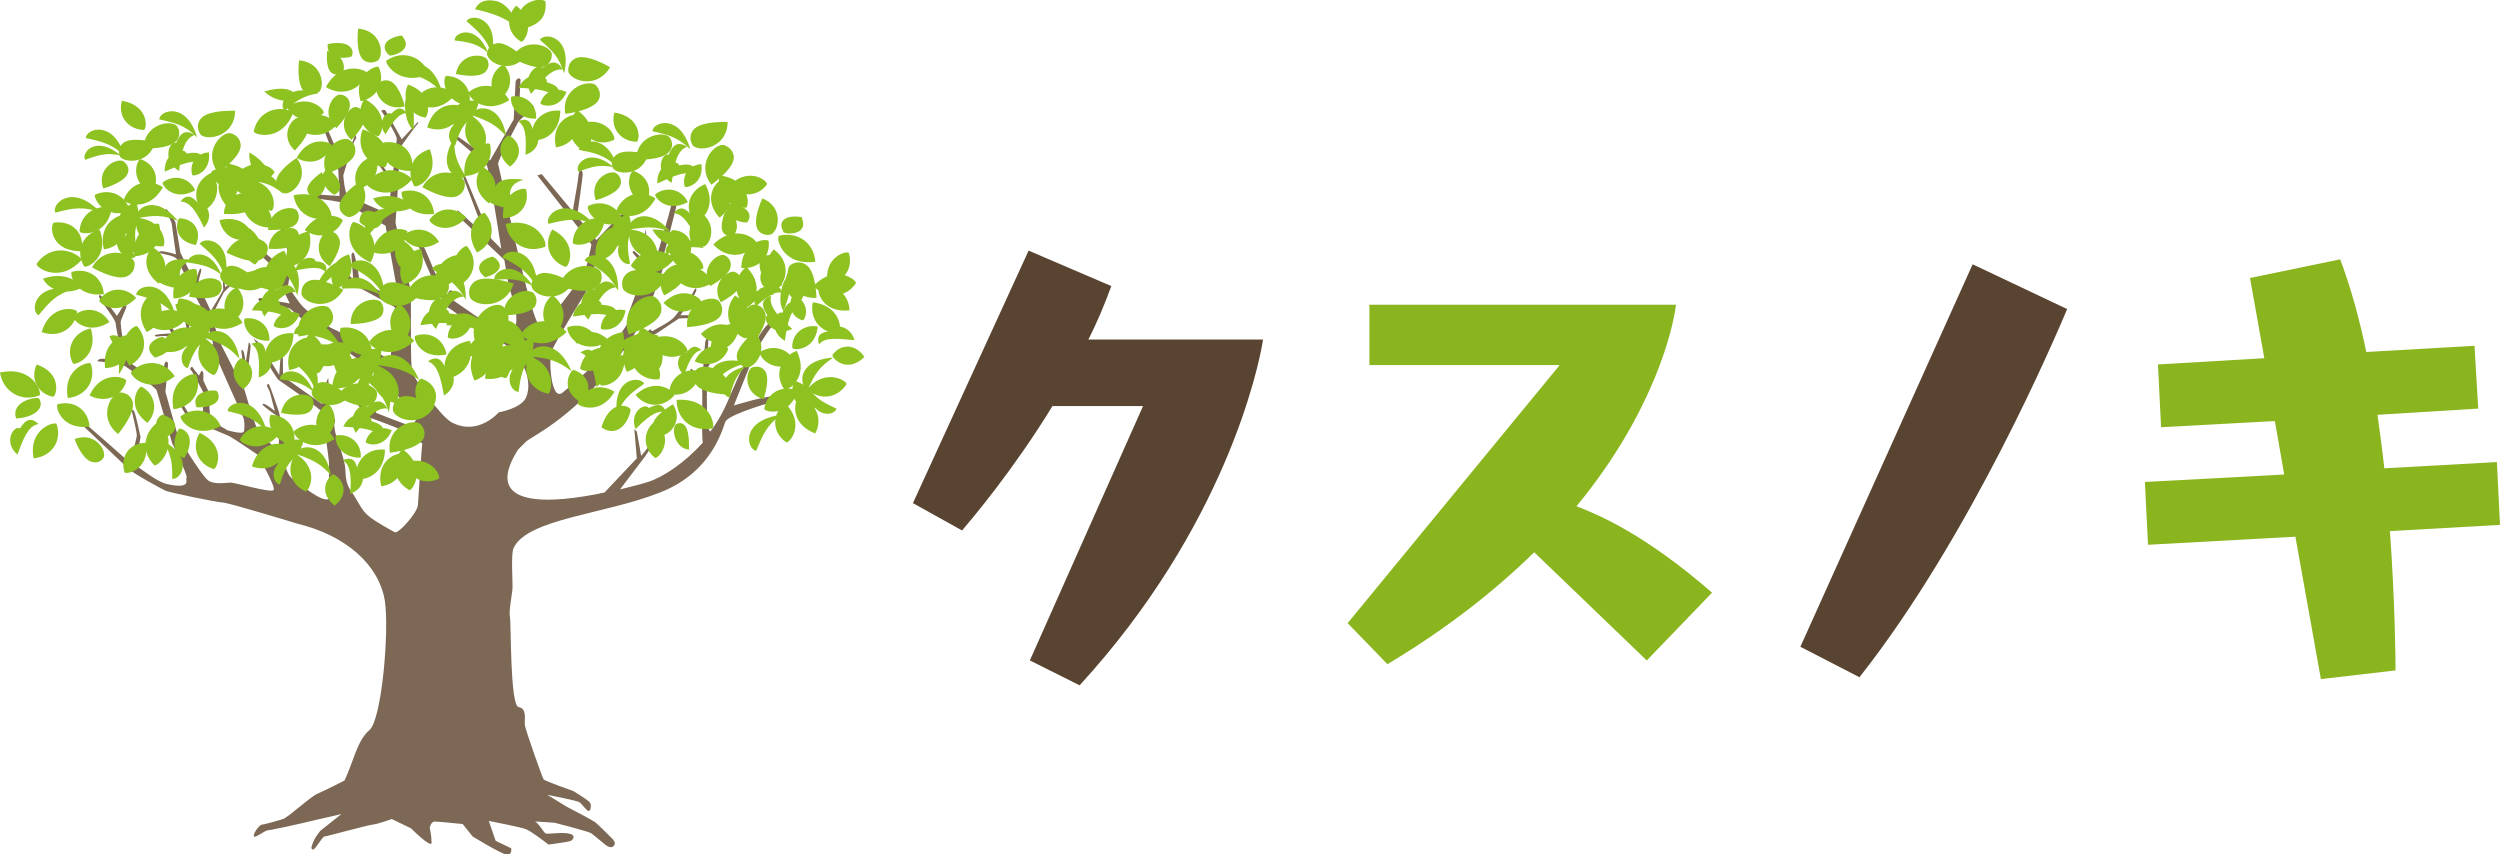 <svg id="レイヤー_1" xmlns="http://www.w3.org/2000/svg" viewBox="0 0 402 137.4"><style>.st0{fill:#594431}.st1{fill:#8ab51f}.st2{fill:#7c6854}.st3{fill:#8dc221}</style><path class="st0" d="M165.6 106.2l18.2-40.9h-14.5v-.1c-6.5 10.6-13 18.2-14.6 20.1l-7.9-4.4 18.6-40.6 13.3 5.7c-1.1 3-2.3 5.9-3.7 8.6h28.1c-.7 4.6-6.2 30.2-29.5 55.6l-8-4z"/><path class="st1" d="M246.7 88.8c-6.1 6-13.9 12.2-23.6 18l-6.4-6.6 34.1-41.5h-30.6V49h49.3c-.4 3.4-3.3 17-16 32.4 3.6 1.4 11 4.5 21.8 13.9l-10.5 10.9-18.1-17.4z"/><path class="st0" d="M289.5 104l27.7-61.5 15.2 7.2c-1.9 4.5-15.5 36.5-33.4 59.2l-9.5-4.9z"/><path class="st1" d="M373.2 109.2l-4.1-22.9-23.7 1.3-.5-10.1 22.4-1.2-1.5-8.6-18.3 1-.5-10.1 17.1-1-2.3-12.9 14.5-3c1.7 4.5 3.1 9.6 4.2 14.9l17.4-1 .6 10.1-16.2 1c.4 2.9.8 5.8 1.1 8.6l18.1-1 .5 10.1-17.7 1c.8 11.2.9 20.1.9 22.4l-12 1.4z"/><path class="st2" d="M124.6 63.8c-.7-.4-6.6 1.4-6.6 1.4s2.6-6.4 2.9-7.2c2.1-5 4.8-6.8 3-6.1-1.9.6-6.4 11.5-7 12.9-.7 1.6-1.6 3.2-2.7 4.6-.1-.1-.1-.2-.2-.3-.5-.6-.3-9.2-.3-9.6 0-.3 1.4-2.9 2-3.4.5-.5-.2-.6-.2-.6l-1.8 2.5s.2-2.6.2-3.2c0-.6-.4-.4-.5.2-.1.6-.5 6.9-.5 6.9s-1.2-1.9-1.5-2.4c-.3-.4-.4 0-.4 0s1.8 2.6 1.9 3.1c.1.5-.1 7.2.1 8.6-2.9 3.2-6.3 5.5-8.8 6.3-.9.3-2.5.7-4.5 1.2l4.1-5.4s2.5-3.9 3-4.6c.7-.9.1-1.4-.4-.2-.8 1.9-3.3 4.8-3.3 4.8l-.7-3.9-.4-.4.4 4.7-5.2 5.5c-8.4 1.8-20 2.7-13.9-6.9l1.3-1.3c1-.9 8.6-4.3 15.6-14.6l5.4-2.8 3.6-2.4s2.3 0 2.3-.3-2.1-.2-2.1-.2 2.3-3.2 2.5-3.8c.2-.5 0-.9-.4 0s-2.3 3.1-3 4c-.7.9-3.1 2-3.5 2.3-.4.2-.2-.4-.5-.2s-.8.8-2.9 1.4c1-1.6 1.9-3.3 2.8-5.1.4-.9 2.3-6.4 2.3-6.4s1.8-1.3 3-1.9c1.2-.6.3-1.1.3-1.1l-3.5 1.9s2.5-9 2.5-10-.8-1-.8 0-4.3 15.1-4.3 15.1-.1-.9-.2-1.9c.2-.5.3-.8.3-.9.2-.5-.2-1-.3-.6 0 0 0 .1-.1.3-.1-.8-.2-1.4-.2-1.7l.5-3.9s0-1.9-.1-1.1c-.1.5-.5 2.7-.8 4.2l-1.1-1-.2.3 1.1 1.3c-.1.5-.2.9-.2.9l-.1 3.7c-.7 1.9-1.5 4.1-1.5 4.1l.8-.3c-1.1 2.5-4 6.8-11.3 12.8-1.9 1.6-2.3-5.2-1.8-6.6.5-1.5 6.1-10.5 6.1-10.5s1.6-6.3 1.6-6.8 4.9-5.2 5.3-5.8c.3-.6-.1-.7-.8 0-1.4 1.4-5 5.2-5 5.2l-3.1-3.8c.2-1.5.9-6.3.9-6.8 0-.6-.5-1.3-.7.3-.1 1.4-.8 4.7-.9 5.7l-5-6-.7.2 8.7 11.1s-.8 4.5-1.5 5.2c-.7.6-5.6 8.1-6.9 7.7-1.3-.3-6.4-25.3-6.6-25.8-.2-.5 3.3-6.9 3.3-6.9s1.3-1.3 2-1.8.3-1-.2-.8c-.5.2-1.8 1.3-1.8 1.3s.3-4.7.3-5.3c0-.6-.8-.2-.8.3s-.3 6-.3 6l-3.8 6.6s-4.3-3.4-5.5-4c-1.2-.6-.5.1-.5.1s5.1 4.3 5.5 4.7c.2.3 1.4 7.7 2.3 13.4L79 38.4l-4.3-10.3-.3.2 3.6 9.5-4.4-4-.1.8 7.6 7.2c.4 2.4.7 4.2.8 4.5.3 1.1 3.4 8.9-2.1 6.7-.3-.1-7.2-4.9-7.2-4.9s.4-1.2 0-1.4c-.4-.2-.7.8-.7.8-1.1-1.1-3.3-7.1-3.7-7.7-.4-.6-.9-.2-.9-.2s3.7 9.2 4.8 9.9c1.1.6 4 3.2 7.1 4.7 4.8 2.2 6.6 6.9 5.4 9.7-.8 1.8-4.4 2.4-4.4 2.4s-3.3 3.9-7.6 1.6c-1.9-1.1-5.9-6.9-6.3-8-.4-1.1-.1-13.2-.3-13.5-.2-.3-2.4-10.6-2.4-10.6s.4-5.5.4-6 .3-6 .3-6 2.4-3.4 2.8-3.8c.3-.4.1-.4.1-.4l-2.6 2.8s-2.4-4.3-2.6-4.6c-.2-.3-.7 0-.7 0s2.6 3.9 2.5 4.6c-.1.6-.7 6.4-.7 6.4l-3.2-4.3h-.4l3.4 4.8s-.2 4.9-.7 4.9c-.4 0-5.7-2.4-6.3-2.8-.5-.4-.7-3.2-.7-3.2s1.5-5.2 1.9-5.7c.4-.4 0-.8 0-.8l-1.9 5s-2.4-5.8-2.7-6.2c-.2-.4-.8.1-.4.5.3.4 2.3 6.1 2.3 6.4 0 .3.2 4.1.2 4.1s-2.7-.1-3.8-.3c-1.1-.2-.3.9.1.8.4-.1 4.4.5 4.8.8.4.2 6.3 3.5 6.3 3.5l1.8 10s.7 2.1-1.6 1.1c-.4-.2-4.4-2.4-4.4-2.4s-.5-3.1-.8-4c-.2-.9-.5 0-.5 0l.3 3.9s-1.5-1.4-2.2-2c-.6-.8-.9 0-.6.1.2.1 2.1 2.4 2.7 2.7.7.3 6.8 3.7 6.8 3.7L63 55l-.2 2.9s-7.7-4.4-9-4.9c-1.3-.5-4.6-3.1-5.2-3.8-.6-.6-2.3-3.2-2.3-3.2l.9-5.3s1.1-1.4 1.4-1.8c.3-.4-.1-.8-.1-.8L47 39.8s-1.4-3.9-1.8-4.4c-.3-.5-.5 0-.5 0l1.5 4.7-.5 4.8-1.4-2.8-2.7-2.3s-.7-.3-.4.3c.2.6 2.4 2.5 2.4 2.5l3 6.2s-2.4-.4-4.1-.8c-1.6-.3-.7.5-.7.5l4.8 1.1s4.3 3.8 4.9 4c.7.2 9.1 6.4 9.7 6.7.5.2 5.7 7.2 5.7 7.2s-.5 1-1.1.9c-.5-.1-5.3-2-5.3-2s-.7-2.4-.8-2.9c-.1-.5-.4 0-.4 0l.3 2.8s-1.3-1.3-1.8-1.6c-.4-.3-.8-.2-.8-.2l2.3 2.6s4.5 1.6 5.1 2c.5.4 3.5 2.2 3.5 2.2-.1.6-.6 8.6-.7 9.9-.1 1.3-3.1 4.6-3.7 4.4-.5-.3-3-1.6-4.2-2.6-1.2-.9-1.9-2.8-2.9-4.1-.9-1.3-.8-2.7-.9-3.8-.1-1.1-1.3-4.7-1.4-4.9-.1-.2-.5-1.9-.3-2.2.2-.3 0-.6 0-.6l-1.2-1.9s.3-1.5.3-1.7c0-.2-.1-3-.1-3s-.3.4-.3.8.2 1.9.1 2.1c-.1.2-.7 1.3-.9 1.2-.3-.2-5.9-4.2-6.1-4.3-.2-.2 0-3.2-.2-3.3-.2-.1-.8-2.1-1-2.3-.2-.2-.3.1-.3.1s1 2.1 1 2.4c0 .2-.2 2.8-.2 2.8s-3-4.9-3.4-5.3c-.4-.4-.9-.6-.7-.5.2.2 3.3 6 4 6.6.7.5 7 4.8 7 5.2.1.4 1.1 7.7 1.1 8 0 .3 0 3.4.1 3.7 1.5 5.4-4.8-.3-5.8-.9-1-.5-1.4-2.5-1.4-2.5s0-1.3.1-1.9c.1-.6-.9-5.9-1-6.3-.1-.4-1.4-4.1-1.6-4.5-.2-.4-.4.1-.4.1s.5.9.6 1.4c.1.5.7 2.7.7 2.7s-1-.8-1.4-1c-.3-.2-.5-.2-.6-.1-.1.2 2.5 2 2.5 2s.3 5.3.1 5.4c-.3.2-3-2.9-3.4-3.4-.4-.5-2.5-7.6-2.5-7.8-.1-.2 1-2.1 1-2.1s.4-2.9.4-3.5c-.1-.6-.3-.5-.3-.5l-.5 3.3s-.2-1.8-.4-2c-.2-.2-.3-.1-.3-.1l.3 2.6-.8 1.9s-2.4-4.7-2.7-5.3c-.3-.5-1.5-4.3-1.5-4.6 0-.3 1.9-3.9 1.9-3.9l1.1-1.1s.2-.3 0-.3-.9.6-.9.6-.2-2-.2-2.4c0-.2-.2.2-.2.2s.1 2.3.1 2.6c-.1.3-2 3.4-2 3.4s-1.6-3.4-1.9-3.9c-.3-.5.3-2.3.3-2.3s.2-.7-.1-.6c-.2.1-.8 2.3-.8 2.3L29 40.6l-.8-4.9s-1.2-2-1.5-2.1c-.3-.1.9 2.1.9 2.3 0 .2.7 5 .7 5s-1.7-.5-2.3-.5c-.5 0-.6.3-.3.3.3.1 2.3.4 2.7.9.4.5 1.7 3.4 1.7 3.4s-4.1-.6-4.5-.6c-.4 0-.1.4.2.4.2 0 4.5.7 4.5.7s2.6 4.8 2.7 5.3c.2.5 1.3 4.6 1.3 4.6s-1.9-.5-2.1-.6c-.3-.2-.8-.4-1.3-.9s-.6-2.5-.6-2.7c0-.3-.5.1-.5.4 0 .3.5 2.4.3 2.4-.1-.2-.1 0-.1 0s-1.7-.5-2-.8c-.3-.3-1.9-3.1-2.2-3.4-.3-.3-.4-.1-.3.2.1.3 2.1 3.6 2.1 3.6s-1.8.1-2.4.2c-.6.1-.2.4.2.3.4-.1 2.1-.1 2.8.1.7.2 1.7.7 2.1.7.4 0 4 1.2 4.2 1.8.2.6 4.4 10 4.6 10.4.2.3.3 1.7.1 2.3-.2.5-2.6-.2-2.6-.2s-2.1-1.2-2.4-1.5c-.3-.3-.5-1.2-.5-1.8-.1-.6 0-2.6 0-2.6l-1-2.1v-1.1c0-.4-.3-.5-.3-.5l-.4.8-.8-1-.2-.3c-.2-.3-.6.2-.3.4.3.3 2 3.6 2 3.6l-.1 4.4s-1.8-.4-1.9-.5-1.4-2.1-1.5-2.5c-.1-.3-.8-.1-.5.2.3.3 1.3 2.5 1.8 2.7.4.2 5.6 2.4 6.3 2.7.8.4 4.6 3 4.6 3s3 5.2 2.6 5.7c-.4.5-6.2-1.2-6.9-1.2-.7 0-2.7.4-3.7-.4-1.4-1.3-4.8-7.1-4.8-7.1l-2-7.1s.3-3.2.4-4.1c.1-.9-.3-.9-.5-.5-.2.3-.3 3.3-.8 3.2-.4-.1-4.5-3.1-5.1-3.5-.5-.4-1.2-5.6-1.2-6.2 0-.6.8-2 .9-2.5.1-.4-.2-.9-.4-.4-.2.4-1.1 1.8-1.1 1.8s-1.8-2.5-2.4-3.1c-.7-.6-.5 0-.3.4s2.5 3.3 2.5 3.9c0 .5 1.2 6.2 1.2 6.2s-1.8-.4-3-.5c-1.2-.1-1.1.4-1.1.4s4 .3 4.6.9c.7.5 4.8 3.3 4.9 3.8.1.4 2.5 8.5 2.5 8.5s2.6 5.3 2.3 5.5c-.3.2 1.1 2-3.3 1-1.5-.4-4-2.4-4.5-2.7-.5-.3.4-4.8.4-4.8s-.7-3.4-1-4.1c-.3-.6-.4-.1-.4-.1s.8 3.3.8 3.9c0 .5-1.1 4.4-1.1 4.4s-6.8-6-8.1-7.1c-1.3-1.1-2.2-1.1-1.6-.8.5.3 8.7 8.2 9.5 8.9.8.8 5.3 3.2 5.9 3.5.7.3 8.4 1.9 9.2 1.9.9 0 12 3.4 12 3.4 7.9 1.9 13.2 6.7 14.1 12.5.7 4.8-.5 19-2.5 20.7s-2.6 5.2-4 8.1c0 0-3.1 1.6-4.3 2.1-1.2.5-4.7 3.8-5.6 4.1-.9.3-3.1.9-3.4.9-.3 0-1.3 1.2-1.3 1.8 0 .6 1.8-.9 2.3-.9s6.3-1.3 7-1.5c.8-.2 4.8-1.1 4.8-1.1l-3.4 2.7s-.8 1-1 1.5c-.2.5-.7 1.4-.2 1.5.4.1 1.5-2.1 1.9-2.1.3 0 6.8-1.8 7.7-1.9.9-.1 3.1-.9 3.1-.9l3.1 1.5s3.3 3.3 3.3 2.3c0-1.1-.3-2.4-.3-2.4s.2-1 .8-1c.5 0 4.5.4 4.5.4l1.6 2s4.4 2.7 5.4 2.9c1 .2.8-1 .8-1l-2.5-1.2-1.1-3.2s5.1 1 5.9 1.3c.9.3 3.7 2.5 3.7 2.5s3.2-.4 3.6-.6c.4-.2.9-1-.5-1.2-1.4-.2-3.3.2-3.6 0-.3-.2-1.2-1.8-1.7-1.9.6 0 3.2.2 3.2.2s5.5 1.4 5.9 1.7c.4.3 2.2 1.8 2.2 1.8s.9.8 1.4.2c.5-.5-.3-1.2-.3-1.2s-2.3-2.3-2.7-2.6c-.4-.3-4.6-2.5-4.6-2.5l-3.1-1.9s4.7.9 5.2 1.2c.4.3 1.2 1.5 1.5 1.4.3-.1.4-.9.2-1.3s-2.7-1.9-2.7-1.9-4.6-1.6-4.8-1.9c-.2-.3-2.9-7.9-3-8.7-.1-.8.4-2.7-1-2.9-1.4-.2-1.2-13.6-1.4-14.5-.2-.9.3-3.4.4-4.4.1-1-.3-5.8.2-6.7 2.2-4.7 14.7-5.4 23.5-8.9 8.8-3.4 10.2-10.9 10.6-11.5 1-1.3 8-3.2 8-3.2s.5-.3-.1-.7z"/><path class="st3" d="M83.1 4.7c.7 1.1-.3-3.7-3.2-4.5-2.9-.7-3.5 1.3-3.5 1.3s5.4 1 6.7 3.2z"/><path class="st3" d="M83.4 4.4c-.5-.1-.5-3.1 1.9-4.1 1.6-.7 2.4-.1 2.4-.1s.3 1.6-.6 2.8c-.7.9-2.4 1.8-3.7 1.4zM18 33.4c-2.8-.6-5.1 1.2-5.2 3.8 0 .5 4.4 1 5.2-3.8z"/><path class="st3" d="M16.7 40.1c2.8-.4 4.3-2.9 3.3-5.4 0-.5-4.4.7-3.3 5.4zm17.5-12.4c-2.7 1.1-3.4 3.9-1.8 6.1.2.5 4.1-1.7 1.8-6.1zm-9.8 3.4c1.4-2.2.6-4.7-1.8-5.5-.3-.3-2.2 3.3 1.8 5.5z"/><path class="st3" d="M36.5 33.2c2.2-1.6 2.2-4.3.3-6-.3-.4-3.4 2.5-.3 6zm-16.9-17c-.7 2.5 1 4.6 3.5 4.7.5.1 1.1-3.9-3.5-4.7zm11.9 23.2c1-2.3-.3-4.2-2.6-4.3-.4-.1-1.5 3.6 2.6 4.3zm-.2-17.7c-1.9-1.2-2.5.3-3 1.3-1-.5-2.4 2.8.5 4.5.3-2.6.7-5.2 2.5-5.8z"/><path class="st3" d="M32.8 26.4c0-2.2-1.7-1.9-2.8-1.7-.2-1.1-3.7-.4-3.5 2.9 2.4-1.1 4.8-2.2 6.3-1.2zm-3.8 6c1.2-1.5 2.2-.5 2.9.3.7-.7 2.9 1.7.9 3.9-1-2.1-2.1-4.2-3.8-4.2zm-7 2.7c-.5-1.4 2.8-4.2 6.6.4-2.5-1-3.9-.9-6.6-.4zm3.6-15.9c.1-1.5 4.4-2.9 6.1 2.9-1.9-1.9-3.3-2.3-6.1-2.9zm-11.9 6.5c-.7-1.1 1.7-4.1 5.7-.7-2.2-.5-3.5-.1-5.7.7z"/><path class="st3" d="M22.1 40.6c-1.2.5-3.8-2.4.3-5.7-.9 2.1-.8 3.3-.3 5.7z"/><path class="st3" d="M21.9 35c-.4 2.7 1.6 4.8 4.3 4.6.5.1.6-4.2-4.3-4.6zm11.7-10.5c-2 .1-3.2 1.8-2.7 3.6 0 .4 3.1-.2 2.7-3.6zm-7.4 5.6c-2.5-1.6-5.3-.6-6.3 2-.3.4 3.8 2.4 6.3-2zm11.9-2.2c1.7 2 4.5 1.9 6-.1.4-.3-2.7-3.1-6 .1z"/><path class="st3" d="M36.5 26.3c-.6 2.9 1.4 5.2 4.2 5.2.6.1 1-4.5-4.2-5.2zm-5.1 4.3c-1-2.1-3.4-2.6-5.2-1.3-.4.2 1.6 3.3 5.2 1.3zm-9.5 1.9c-2.5.7-3.6 3.1-2.5 5.2.1.5 4-1 2.5-5.2z"/><path class="st3" d="M20.9 34c-.6-2.6-3.2-3.8-5.6-2.7-.4.1 1.1 4.1 5.6 2.7zm-12 .2c-.7-1.4 2.7-4.8 7.2-.1-2.7-.9-4.3-.7-7.2.1zm4.9-12c0-1.5 4.4-3 6.2 2.8-2-1.8-3.4-2.2-6.2-2.8zm18.5-.5c1.3 1 5.5.1 5.5-3.9-1.8 0-4.7.1-5.6 1.4-.9 1.3.1 2.5.1 2.5z"/><path class="st3" d="M37 21.4c-1.6-.1-4.4 3.2-1.9 6.4 1.5-1.1 3.7-3 3.6-4.5-.1-1.6-1.7-1.9-1.7-1.9zm-17.7 3.8c.9 1.1 4.8 1.1 5.6-2.3-1.6-.4-4.2-.8-5.2.2-1 .9-.4 2.1-.4 2.1zm.5.7c-1.3-.5-4.3 1.3-3.2 4.4 1.4-.4 3.7-1.3 4-2.6.3-1.1-.8-1.8-.8-1.8z"/><path class="st3" d="M28.4 20.2c-1.2-1-5.3-.1-5.3 3.7 1.8 0 4.6-.2 5.4-1.4.8-1.2-.1-2.3-.1-2.3zM45 69.7c-2.1-1.9-5.1-1.4-6.4.9-.4.4 3.3 2.9 6.4-.9z"/><path class="st3" d="M40.5 75c2.7 1 5.2-.5 5.6-3.2.1-.5-4.2-1.5-5.6 3.2zm21.4-2.7c-2.9-.3-4.9 1.9-4.6 4.5 0 .6 4.5.4 4.6-4.5zm-10.2-1.6c2.3-1.2 2.8-3.8 1.2-5.7-.2-.4-3.6 1.9-1.2 5.7z"/><path class="st3" d="M61.3 78.2c2.7-.4 4.1-2.7 3.2-5.1-.1-.5-4.2.6-3.2 5.1zm-6.5-22.8c-1.8 1.9-1.4 4.5.8 5.8.4.3 2.8-3-.8-5.8zm-1 25.9c2-1.5 1.9-3.8-.1-5-.3-.3-3.1 2.4.1 5zm8.5-15.6c-1.1-2-2.4-.9-3.3-.3-.7-.9-3.5 1.3-1.8 4.2 1.7-2.1 3.3-4.2 5.1-3.9z"/><path class="st3" d="M61.3 70.5c1.1-2-.5-2.4-1.6-2.8.4-1.1-3.1-2.1-4.5.9 2.7.2 5.3.3 6.1 1.9zM55.1 74c1.9-.8 2.2.6 2.4 1.6 1-.3 1.7 2.8-1.2 3.8.2-2.3.2-4.6-1.2-5.4zm-7.5-1c.2-1.4 4.6-2.4 5.6 3.4-1.7-1.9-3-2.5-5.6-3.4zm11-12.1c.8-1.3 5.3-.5 3.9 5.4-.7-2.6-1.8-3.6-3.9-5.4zM45 61c-.1-1.3 3.5-2.8 5.4 2-1.8-1.5-3.1-1.7-5.4-2z"/><path class="st3" d="M45 77.9c-1.3-.2-2.2-3.9 3-4.9-1.8 1.5-2.3 2.6-3 4.9z"/><path class="st3" d="M47.6 73c-1.7 2.2-.9 4.9 1.5 6 .4.3 2.6-3.4-1.5-6zM63 69.2c-1.8-.9-3.7 0-4.2 1.8-.2.4 2.9 1.4 4.2-1.8zm-9.2 1.4c-1.4-2.5-4.4-3-6.5-1.3-.5.3 2.2 4 6.5 1.3zm11.4 3.7c.5 2.6 3 3.8 5.3 2.7.6 0-.8-3.9-5.3-2.7z"/><path class="st3" d="M64.7 72.2c-2 2.2-1.4 5.2 1.1 6.6.4.3 3.1-3.6-1.1-6.6zM58 73.6c.2-2.3-1.7-3.9-3.9-3.6-.4-.1-.2 3.6 3.9 3.6zm-9.2-2.8c-2.6-.6-4.7 1-4.8 3.4-.1.5 4 .9 4.8-3.4z"/><path class="st3" d="M47.2 71.6c.7-2.6-1-4.8-3.6-4.9-.4-.2-1 4 3.6 4.9zm-10.6-5.5c.1-1.6 4.7-2.9 6.3 3.3-1.9-2.1-3.4-2.6-6.3-3.3zm10.2-8.2c.8-1.3 5.3-.6 4.1 5.4-.9-2.6-1.9-3.6-4.1-5.4zm16.4 8.2c.6 1.5 4.7 2.7 6.7-.8-1.6-.9-4.2-2.1-5.6-1.4-1.4.7-1.1 2.2-1.1 2.2z"/><path class="st3" d="M67.5 68.1c-1.4-.8-5.5.7-4.8 4.7 1.8-.2 4.7-.9 5.4-2.3.6-1.4-.6-2.4-.6-2.4zm-17.4-4.9c.2 1.4 3.6 3.2 6 .6-1.2-1.1-3.3-2.7-4.6-2.3-1.4.3-1.4 1.7-1.4 1.7zm.1.8c-.9-1-4.4-.9-5 2.4 1.5.3 3.9.6 4.8-.4.8-1 .2-2 .2-2z"/><path class="st3" d="M60.6 63c-.6-1.4-4.6-2.5-6.4.8 1.5.8 4.1 2 5.4 1.3 1.3-.7 1-2.1 1-2.1zM30.2 51c-2.1-1.9-5.1-1.4-6.4.9-.3.4 3.4 2.9 6.4-.9z"/><path class="st3" d="M25.7 56.3c2.7 1 5.2-.5 5.6-3.2.2-.5-4.2-1.5-5.6 3.2zm21.5-2.7c-2.9-.3-4.9 1.9-4.6 4.5-.1.6 4.5.4 4.6-4.5zM37 52c2.3-1.2 2.8-3.8 1.2-5.7-.3-.4-3.7 1.9-1.2 5.7z"/><path class="st3" d="M46.5 59.5c2.7-.4 4.1-2.7 3.2-5.1-.1-.5-4.2.6-3.2 5.1zm-6.4-22.8c-1.8 1.9-1.4 4.5.8 5.8.3.3 2.8-3-.8-5.8zm-1 25.9c2-1.5 1.9-3.8-.1-5-.4-.3-3.1 2.4.1 5zM47.6 47c-1.1-2-2.4-.9-3.3-.3-.7-.9-3.5 1.3-1.8 4.2 1.6-2.1 3.3-4.2 5.1-3.9z"/><path class="st3" d="M46.6 51.8c1.1-2-.5-2.4-1.6-2.8.4-1.1-3.1-2.1-4.5.9 2.6.1 5.3.3 6.1 1.9zm-6.2 3.5c1.9-.8 2.2.6 2.4 1.6 1-.3 1.7 2.8-1.2 3.8.1-2.3.2-4.6-1.2-5.4zm-7.5-1c.2-1.4 4.6-2.4 5.6 3.4-1.7-2-3.1-2.5-5.6-3.4zm11-12.2c.8-1.3 5.3-.5 3.9 5.4-.8-2.5-1.8-3.6-3.9-5.4zm-13.7.1c-.1-1.3 3.5-2.8 5.4 2-1.8-1.4-3-1.6-5.4-2z"/><path class="st3" d="M30.2 59.2c-1.3-.2-2.2-3.9 3.1-4.9-1.8 1.5-2.3 2.6-3.1 4.9z"/><path class="st3" d="M32.8 54.3c-1.7 2.2-.9 4.9 1.5 6 .4.3 2.6-3.4-1.5-6zm15.4-3.8c-1.8-.9-3.7 0-4.2 1.8-.1.4 2.9 1.4 4.2-1.8zM39 51.9c-1.4-2.5-4.4-3-6.5-1.3-.5.3 2.2 4 6.5 1.3zm11.5 3.7c.5 2.6 3 3.8 5.3 2.7.5-.1-.9-3.9-5.3-2.7z"/><path class="st3" d="M49.9 53.5c-2 2.2-1.4 5.2 1.1 6.5.5.4 3.1-3.5-1.1-6.5zm-6.6 1.3c.2-2.3-1.7-3.9-3.9-3.6-.4 0-.2 3.7 3.9 3.6zM34 52c-2.6-.6-4.7 1-4.8 3.4 0 .5 4 1 4.8-3.4z"/><path class="st3" d="M32.5 52.9c.7-2.6-1-4.8-3.6-4.9-.5-.2-1.1 4 3.6 4.9zm-10.6-5.5c.1-1.6 4.7-2.9 6.3 3.3-2-2.1-3.5-2.6-6.3-3.3zm10.2-8.2c.8-1.3 5.3-.6 4.1 5.4-.9-2.6-2-3.6-4.1-5.4zm16.4 8.2c.6 1.5 4.7 2.7 6.7-.8-1.6-.9-4.2-2.1-5.6-1.4-1.4.7-1.1 2.2-1.1 2.2z"/><path class="st3" d="M52.8 49.4c-1.4-.8-5.5.7-4.8 4.7 1.8-.2 4.7-.9 5.4-2.3.6-1.4-.6-2.4-.6-2.4zm-17.4-4.9c.2 1.4 3.6 3.2 6 .6-1.2-1.1-3.3-2.7-4.6-2.3-1.4.3-1.4 1.7-1.4 1.7zm0 .8c-.9-1-4.4-.9-5 2.4 1.5.3 3.9.5 4.8-.4.9-1 .2-2 .2-2z"/><path class="st3" d="M45.8 44.3c-.6-1.4-4.6-2.5-6.4.8 1.5.8 4.1 2 5.4 1.3 1.3-.7 1-2.1 1-2.1zm27.4-29.1c-2.1-1.9-5.1-1.4-6.4.9-.4.4 3.3 2.9 6.4-.9z"/><path class="st3" d="M68.7 20.5c2.7 1 5.2-.5 5.6-3.2.1-.5-4.3-1.5-5.6 3.2zm21.4-2.7c-2.9-.3-4.9 1.9-4.6 4.5 0 .6 4.5.4 4.6-4.5zm-10.2-1.6c2.3-1.2 2.8-3.8 1.2-5.7-.3-.4-3.6 1.9-1.2 5.7z"/><path class="st3" d="M89.4 23.7c2.7-.4 4.1-2.7 3.2-5.1-.1-.5-4.2.6-3.2 5.1zM83 .9c-1.8 1.9-1.4 4.5.8 5.8.3.3 2.8-3-.8-5.8zm-1 25.9c2-1.5 1.9-3.8-.1-5-.4-.3-3.1 2.4.1 5zm8.5-15.6c-1.1-2-2.4-.9-3.3-.3-.7-.9-3.5 1.3-1.8 4.2 1.7-2.1 3.3-4.2 5.1-3.9z"/><path class="st3" d="M89.5 16c1.1-2-.5-2.4-1.6-2.8.4-1.1-3.1-2.1-4.5.9 2.6.2 5.3.3 6.1 1.9zm-6.2 3.5c1.9-.8 2.2.6 2.4 1.6 1-.3 1.7 2.8-1.2 3.8.1-2.3.2-4.6-1.2-5.4zm-7.5-1c.2-1.4 4.6-2.4 5.6 3.4-1.7-1.9-3-2.5-5.6-3.4zm11-12.1c.8-1.3 5.3-.5 3.9 5.4-.8-2.6-1.8-3.6-3.9-5.4zm-13.7.1c-.1-1.3 3.5-2.8 5.4 2-1.8-1.5-3-1.7-5.4-2z"/><path class="st3" d="M73.2 23.4c-1.3-.2-2.2-3.9 3.1-4.9-1.9 1.5-2.4 2.6-3.1 4.9z"/><path class="st3" d="M75.7 18.5c-1.7 2.2-.9 4.9 1.5 6 .4.3 2.6-3.4-1.5-6zm15.4-3.7c-1.8-.9-3.7 0-4.2 1.8-.1.3 2.9 1.3 4.2-1.8zm-9.2 1.3c-1.4-2.5-4.4-3-6.5-1.3-.5.3 2.2 4 6.5 1.3zm11.5 3.7c.5 2.6 3 3.8 5.3 2.7.5 0-.8-3.9-5.3-2.7z"/><path class="st3" d="M92.8 17.7c-2 2.2-1.4 5.2 1.1 6.6.5.3 3.1-3.6-1.1-6.6zm-6.6 1.4c.2-2.3-1.7-3.9-3.9-3.6-.4 0-.2 3.6 3.9 3.6zM77 16.3c-2.6-.6-4.7 1-4.8 3.4-.1.5 4 1 4.8-3.4z"/><path class="st3" d="M75.4 17.1c.7-2.6-1-4.8-3.6-4.9-.5-.2-1.1 4 3.6 4.9zm-10.6-5.5c.1-1.6 4.7-2.9 6.3 3.3-2-2.1-3.4-2.6-6.3-3.3zM75 3.4c.8-1.3 5.3-.6 4.1 5.4-.9-2.6-2-3.6-4.1-5.4zm16.4 8.2c.6 1.5 4.7 2.7 6.7-.8-1.6-.9-4.2-2.1-5.6-1.4-1.4.7-1.1 2.2-1.1 2.2z"/><path class="st3" d="M95.7 13.6c-1.4-.8-5.5.7-4.8 4.7 1.8-.2 4.7-.9 5.4-2.3.6-1.4-.6-2.4-.6-2.4zM78.3 8.7c.2 1.4 3.6 3.2 6 .6C83.1 8.2 81 6.6 79.7 7c-1.4.3-1.4 1.7-1.4 1.7zm0 .8c-.9-1-4.4-.9-5 2.4 1.5.3 3.9.6 4.8-.4.9-1 .2-2 .2-2z"/><path class="st3" d="M88.7 8.5c-.6-1.4-4.6-2.5-6.4.8 1.5.8 4.1 2 5.4 1.3s1-2.1 1-2.1zm8.6 26.7c-2.8-.6-5.1 1.2-5.2 3.8-.1.6 4.4 1 5.2-3.8z"/><path class="st3" d="M95.9 42c2.8-.4 4.3-2.9 3.3-5.4 0-.5-4.3.7-3.3 5.4zm17.5-12.4c-2.7 1.1-3.4 3.9-1.8 6.1.2.5 4.1-1.8 1.8-6.1zm-9.7 3.4c1.4-2.2.6-4.7-1.8-5.5-.4-.4-2.2 3.3 1.8 5.5z"/><path class="st3" d="M115.7 35c2.2-1.6 2.2-4.3.3-6-.3-.3-3.4 2.6-.3 6zM98.8 18.1c-.7 2.5 1 4.6 3.5 4.7.6.1 1.1-4-3.5-4.7zm12 23.2c1-2.3-.3-4.2-2.6-4.3-.5-.2-1.5 3.5 2.6 4.3zm-.3-17.7c-1.9-1.2-2.5.3-3 1.3-1-.5-2.4 2.8.5 4.5.4-2.6.7-5.2 2.5-5.8z"/><path class="st3" d="M112 28.3c0-2.2-1.7-1.9-2.8-1.7-.2-1.1-3.7-.4-3.5 2.9 2.4-1.1 4.8-2.3 6.3-1.2zm-3.7 6c1.2-1.5 2.2-.5 2.9.3.7-.7 2.9 1.7.9 3.9-1.1-2.1-2.2-4.2-3.8-4.2zm-7.1 2.6c-.5-1.4 2.8-4.2 6.6.4-2.4-1-3.9-.8-6.6-.4zm3.7-15.8c.1-1.5 4.4-2.9 6.1 2.9-2-1.9-3.4-2.3-6.1-2.9zM93 27.6c-.7-1.1 1.7-4.1 5.7-.7-2.3-.5-3.5-.1-5.7.7z"/><path class="st3" d="M101.3 42.4c-1.2.5-3.8-2.4.3-5.7-.9 2.2-.7 3.4-.3 5.7z"/><path class="st3" d="M101.2 36.9c-.4 2.7 1.6 4.8 4.3 4.6.5.1.5-4.3-4.3-4.6zm11.6-10.5c-2 .1-3.2 1.8-2.7 3.6 0 .3 3.1-.2 2.7-3.6zm-7.4 5.5c-2.5-1.6-5.3-.6-6.3 2-.3.5 3.9 2.4 6.3-2zm11.9-2.1c1.7 2 4.5 1.9 6-.1.4-.4-2.7-3.1-6 .1z"/><path class="st3" d="M115.7 28.2c-.6 2.9 1.4 5.2 4.2 5.2.6.1 1-4.5-4.2-5.2zm-5.1 4.3c-1-2.1-3.4-2.6-5.2-1.3-.4.2 1.6 3.2 5.2 1.3zm-9.5 1.9c-2.5.7-3.6 3.1-2.5 5.2.2.5 4-1 2.5-5.2z"/><path class="st3" d="M100.2 35.8c-.6-2.6-3.2-3.8-5.6-2.7-.5.2 1 4.1 5.6 2.7zm-12 .2c-.7-1.4 2.7-4.8 7.2-.1-2.8-.9-4.4-.6-7.2.1zm4.9-11.9c0-1.5 4.4-3 6.2 2.8-2-1.9-3.5-2.3-6.2-2.8zm18.4-.6c1.3 1 5.5.1 5.5-3.9-1.8 0-4.7.1-5.6 1.4-.9 1.4.1 2.5.1 2.5z"/><path class="st3" d="M116.3 23.3c-1.6-.1-4.4 3.2-1.9 6.4 1.5-1.1 3.7-3 3.6-4.5-.2-1.6-1.7-1.9-1.7-1.9zm-17.7 3.8c.9 1.1 4.8 1.1 5.6-2.3-1.6-.4-4.2-.8-5.2.2-1.1.9-.4 2.1-.4 2.1zm.4.7c-1.3-.5-4.3 1.3-3.2 4.4 1.4-.4 3.7-1.3 4-2.6.3-1.2-.8-1.8-.8-1.8z"/><path class="st3" d="M107.6 22c-1.2-1-5.3-.1-5.3 3.7 1.8 0 4.6-.2 5.4-1.4.9-1.2-.1-2.3-.1-2.3zm-26 32.3c-2.7-1.5-5.7-.4-6.6 2.4-.4.5 4.2 2.3 6.6-2.4z"/><path class="st3" d="M78 60.9c3.1.4 5.4-1.7 5.2-4.6.1-.5-4.8-.6-5.2 4.6zm22.2-7.5c-3.1.4-4.8 3.1-3.9 5.8.1.6 4.9-.6 3.9-5.8zm-11.2.5c2.2-1.8 2.1-4.7 0-6.3-.4-.4-3.5 2.8 0 6.3z"/><path class="st3" d="M100.8 59.8c2.8-1 3.7-3.8 2.2-6.1-.1-.5-4.3 1.5-2.2 6.1zm-12-22.9c-1.5 2.4-.4 5.1 2.1 6 .5.3 2.3-3.8-2.1-6zm4.8 27.9c1.8-2.1 1.1-4.5-1.3-5.3-.4-.3-2.7 3.2 1.3 5.3zm5.5-18.6c-1.6-1.9-2.7-.5-3.6.4-.9-.8-3.5 2.2-.9 4.8 1.3-2.5 2.5-5.1 4.5-5.2z"/><path class="st3" d="M99.1 51.6c.7-2.3-1.1-2.5-2.4-2.6.2-1.2-3.8-1.6-4.6 1.9 2.9-.4 5.8-.9 7 .7zm-5.8 5.1c1.8-1.2 2.4.2 2.9 1.2 1-.5 2.4 2.6-.3 4.3-.4-2.5-.9-5-2.6-5.5zm-8.2.6c-.1-1.6 4.3-3.5 6.8 2.4-2.3-1.8-3.8-2.1-6.8-2.4zM94 41.9c.5-1.5 5.5-1.7 5.4 4.9-1.4-2.6-2.7-3.4-5.4-4.9zM79.5 45c-.3-1.3 3.1-3.7 6.2 1-2.2-1.2-3.6-1.2-6.2-1z"/><path class="st3" d="M83.4 63c-1.4.1-3.2-3.7 2.1-5.9-1.5 2-1.8 3.4-2.1 5.9z"/><path class="st3" d="M85.1 57.2c-1.3 2.7.1 5.5 3 6.1.4.3 1.9-4.2-3-6.1zm15.5-7.3c-2.1-.5-3.9.8-4 2.9-.1.3 3.3.8 4-2.9zm-9.5 3.5c-2.1-2.4-5.4-2.3-7.2.1-.5.4 3.2 3.7 7.2-.1zm13.1 1.4c1.2 2.6 4.1 3.3 6.3 1.8.5-.3-1.9-4.1-6.3-1.8z"/><path class="st3" d="M103.1 52.6c-1.6 2.8-.3 5.8 2.7 6.7.5.3 2.4-4.3-2.7-6.7zm-6.8 3c-.4-2.5-2.7-3.8-5-3-.4.1.7 3.9 5 3zm-10.5-1c-2.9-.1-4.8 2.1-4.3 4.7 0 .5 4.5.1 4.3-4.7z"/><path class="st3" d="M84.4 55.8c.2-2.9-2.1-4.9-4.9-4.5-.6 0-.3 4.6 4.9 4.5zm-12.6-3.5c-.2-1.7 4.4-4.1 7.5 2.1-2.6-1.8-4.3-2-7.5-2.1zm9-10.9c.5-1.6 5.5-1.8 5.6 4.9-1.5-2.6-2.9-3.5-5.6-4.9zm19.4 5.1c1 1.5 5.7 1.8 7-2.3-1.9-.6-5-1.3-6.3-.3-1.4 1.1-.7 2.6-.7 2.6z"/><path class="st3" d="M105.2 47.7c-1.7-.6-5.6 2-4.1 6.1 1.9-.7 4.8-2 5.2-3.6.4-1.7-1.1-2.5-1.1-2.5zm-19.7-1.5c.6 1.5 4.6 2.7 6.6-.7-1.5-.9-4.1-2.1-5.5-1.4-1.4.7-1.1 2.1-1.1 2.1zm.3.9c-1.2-.9-4.9.1-4.8 3.6 1.6 0 4.2-.3 5-1.4.7-1.2-.2-2.2-.2-2.2z"/><path class="st3" d="M96.6 43.7c-.9-1.4-5.4-1.7-6.7 2.3 1.8.6 4.8 1.3 6.1.2 1.2-1 .6-2.5.6-2.5zM57 55.7c-2.7-1.5-5.7-.4-6.6 2.4-.3.5 4.2 2.4 6.6-2.4z"/><path class="st3" d="M53.4 62.4c3.1.4 5.4-1.7 5.2-4.6.1-.6-4.8-.7-5.2 4.6zm22.2-7.6c-3.1.4-4.8 3-3.9 5.8.2.6 5-.5 3.9-5.8zm-11.2.5c2.2-1.8 2.1-4.7 0-6.3-.4-.4-3.5 2.8 0 6.3z"/><path class="st3" d="M76.3 61.2c2.8-1 3.7-3.8 2.2-6.1-.2-.5-4.3 1.5-2.2 6.1zM64.2 38.3c-1.5 2.4-.4 5.1 2.1 6 .5.3 2.4-3.7-2.1-6zm4.9 27.9c1.8-2.1 1.1-4.5-1.3-5.3-.4-.3-2.7 3.2 1.3 5.3zm5.5-18.5c-1.6-1.9-2.7-.5-3.6.4-.9-.8-3.5 2.2-.9 4.8 1.2-2.6 2.4-5.2 4.5-5.2z"/><path class="st3" d="M74.6 53c.7-2.3-1.1-2.5-2.4-2.6.2-1.2-3.8-1.6-4.6 1.9 2.9-.4 5.8-.8 7 .7zm-5.8 5.1c1.8-1.2 2.4.2 2.9 1.2 1-.5 2.4 2.6-.3 4.3-.5-2.5-.9-4.9-2.6-5.5zm-8.2.6c-.1-1.6 4.3-3.5 6.8 2.4-2.3-1.7-3.9-2-6.8-2.4zm8.9-15.4c.5-1.5 5.5-1.7 5.4 4.9-1.4-2.5-2.8-3.4-5.4-4.9zM55 46.4c-.3-1.3 3.1-3.7 6.2 1-2.3-1.1-3.6-1.1-6.2-1z"/><path class="st3" d="M58.9 64.4c-1.4.1-3.2-3.7 2.1-5.9-1.6 2.1-1.8 3.4-2.1 5.9z"/><path class="st3" d="M60.5 58.7c-1.3 2.7.1 5.5 3 6.1.5.2 2-4.3-3-6.1zM76 51.3c-2.1-.5-3.9.8-4 2.9-.1.4 3.4.8 4-2.9zm-9.4 3.5c-2.1-2.4-5.4-2.3-7.2.1-.5.4 3.2 3.7 7.2-.1zm13 1.4c1.2 2.6 4.1 3.3 6.3 1.8.5-.2-1.8-4.1-6.3-1.8z"/><path class="st3" d="M78.5 54.1c-1.6 2.8-.3 5.8 2.7 6.7.6.3 2.5-4.4-2.7-6.7zM71.8 57c-.4-2.5-2.7-3.8-5-3-.5.1.6 3.9 5 3zm-10.5-1c-2.9-.1-4.8 2.1-4.3 4.7 0 .6 4.5.2 4.3-4.7z"/><path class="st3" d="M59.8 57.2c.2-2.9-2.1-4.9-4.9-4.5-.6 0-.3 4.6 4.9 4.5zm-12.5-3.5c-.2-1.7 4.4-4.1 7.5 2.1-2.6-1.7-4.3-1.9-7.5-2.1zm8.9-10.9c.5-1.6 5.5-1.8 5.6 4.9-1.5-2.6-2.9-3.5-5.6-4.9zm19.4 5.1c1 1.5 5.7 1.8 7-2.3-1.9-.6-5-1.3-6.3-.3-1.4 1.1-.7 2.6-.7 2.6z"/><path class="st3" d="M80.6 49.1c-1.7-.6-5.6 2-4.1 6.1 1.9-.7 4.8-2 5.2-3.6.4-1.7-1.1-2.5-1.1-2.5zM61 47.7c.6 1.5 4.6 2.7 6.6-.7-1.5-.9-4.1-2.1-5.5-1.4-1.4.6-1.1 2.1-1.1 2.1zm.2.8c-1.2-.9-4.9.1-4.8 3.6 1.6 0 4.2-.3 5-1.4.7-1.2-.2-2.2-.2-2.2z"/><path class="st3" d="M72 45.2c-.9-1.4-5.4-1.7-6.7 2.3 1.8.6 4.8 1.3 6.1.2 1.3-1.1.6-2.5.6-2.5zm54.2 19.6c-2.2 1.9-2 4.8.2 6.3.4.4 3.3-2.9-.2-6.3z"/><path class="st3" d="M131.1 69.7c1.3-2.5 0-5.1-2.6-5.8-.5-.1-2 4 2.6 5.8zm-.4-21.1c-.6 2.8 1.4 5 4.1 5 .5.1.9-4.3-4.1-5zm-2.8 9.8c-1-2.4-3.6-3.1-5.7-1.8-.4.2 1.6 3.7 5.7 1.8z"/><path class="st3" d="M136.6 49.9c-.1-2.7-2.3-4.3-4.8-3.7-.6.1.1 4.2 4.8 3.7zm-23.9 3.8c1.7 2 4.5 1.8 6-.1.3-.4-2.8-3.1-6 .1zm26.3 3.7c-1.4-2.1-3.7-2.2-5.1-.4-.4.3 2.1 3.3 5.1.4zm-15-9.9c-2.1.8-1.2 2.2-.6 3.2-1 .6.9 3.6 4 2.2-2-1.8-3.9-3.6-3.4-5.4z"/><path class="st3" d="M128.8 49c-1.9-1.2-2.5.3-3 1.3-1-.5-2.5 2.8.4 4.5.4-2.6.8-5.2 2.6-5.8zm2.9 6.4c-.6-1.9.9-2 1.9-2.2-.2-1 3-1.3 3.8 1.5-2.4-.2-4.8-.6-5.7.7zm-1.8 7.2c-1.4-.4-1.9-4.7 4.1-5.1-2.3 1.5-3 2.7-4.1 5.1zm-11.3-12c-1.2-.9 0-5.2 5.9-3.3-2.7.6-3.8 1.5-5.9 3.3zm-1.3 13.3c-1.3-.1-2.4-3.7 2.6-5-1.6 1.6-2 2.7-2.6 5z"/><path class="st3" d="M134.5 65.7c-.3 1.3-4.2 1.7-4.6-3.5 1.3 1.9 2.4 2.5 4.6 3.5z"/><path class="st3" d="M129.8 62.6c2.1 1.9 4.9 1.4 6.3-.8.4-.3-3.2-2.9-6.3.8zm-2.2-15.3c-1.1 1.7-.4 3.6 1.4 4.2.4.2 1.7-2.6-1.4-4.2zm.5 9.1c-2.7 1.1-3.6 3.9-2 6.2.2.5 4.2-1.7 2-6.2zm5-10.8c2.7-.3 4.1-2.5 3.4-4.9-.1-.5-4.2.5-3.4 4.9z"/><path class="st3" d="M130.8 46c2.1 2.2 5.2 1.9 6.8-.4.4-.4-3.2-3.4-6.8.4zm.7 6.5c-2.3-.4-4.2 1.2-4.1 3.4 0 .5 3.7.6 4.1-3.4zm-3.8 8.7c-.9 2.4.5 4.7 3 5 .4.2 1.3-3.7-3-5z"/><path class="st3" d="M128.3 62.8c-2.6-1-5 .4-5.4 2.9-.2.5 4 1.6 5.4-2.9zm-6.7 9.7c-1.6-.3-2.5-4.9 4-5.8-2.3 1.7-2.9 3.1-4 5.8zm-7.2-10.7c-1.2-.9 0-5.2 5.9-3.4-2.7.5-3.9 1.5-5.9 3.4zm10.1-15.1c1.6-.4 3.2-4.3-.1-6.6-1.1 1.4-2.6 3.9-2 5.3.5 1.4 2.1 1.3 2.1 1.3z"/><path class="st3" d="M127 42.7c-1 1.3.2 5.4 4.3 5.2-.1-1.8-.4-4.6-1.8-5.4-1.4-.8-2.5.2-2.5.2zm-6.9 16.4c1.5-.1 3.7-3.2 1.2-5.8-1.2 1.1-3.1 2.9-2.8 4.3.2 1.3 1.6 1.5 1.6 1.5zm.8 0c-1.1.7-1.3 4.2 1.9 5.1.4-1.4 1-3.7.1-4.7-.8-.9-2-.4-2-.4z"/><path class="st3" d="M121 49c-1.5.4-3.1 4.2.1 6.3 1-1.4 2.5-3.7 1.9-5.1-.5-1.4-2-1.2-2-1.2zM0 59.9c.5 3.1 3.4 4.8 6.3 3.7.6-.1-.8-4.9-6.3-3.7zm25.8 7.7c-2.8 1.7-3.2 5-1 7.2.3.4 4.3-2.7 1-7.2z"/><path class="st3" d="M2.6 67.3c3-.2 4.6-1.7 3.7-3.2-.1-.4-4.7.3-3.7 3.2zm8.3-3.3c3-.3 4.6-2.9 3.7-5.5 0-.5-4.6.5-3.7 5.5zm-5.5 9.7c3-.3 4.6-2.9 3.7-5.5 0-.5-4.6.5-3.7 5.5zm22.5-7.9c3-.3 4.6-2.9 3.7-5.5-.1-.6-4.7.5-3.7 5.5zM6.2 68.2c-1.5-1.5-2.4-.2-3 .7-.9-.6-2.8 2.1-.4 4.2.9-2.4 1.7-4.7 3.4-4.9zM27.7 77c1.4.2 3.6-3.4-1.5-6.1 1.4 2.2 1.5 3.6 1.5 6.1zM17.6 54.1c1.2-.9 4.8 1.4 1.5 6.1.2-2.5-.3-3.8-1.5-6.1zm-.9 19.4c.4-1.3-1.6-4.1-4.7-2.9.5 1.4 1.6 3.5 2.9 3.7 1.3.3 1.8-.8 1.8-.8zm11.4-13c-1.7-2.6-4.9-2.8-7-.7-.5.3 2.7 4 7 .7zm7.4 8c-1.2-2.6-4.2-3.2-6.4-1.6-.5.2 1.9 4 6.4 1.6zm-8.4 1.6c1.8-1.1 1.3-2.7-.9-3.4-.3-.2-2.7 1.8.9 3.4zM23.7 68c1.8-1.9 1.3-4.6-.9-5.8-.4-.3-2.8 3 .9 5.8zm-.2 3.2c-2.7 0-4.2 2.2-3.5 4.7 0 .5 4.1-.1 3.5-4.7zM5.9 58.6c-1.1 2.3.2 4.7 2.6 5.2.5.1 1.7-3.7-2.6-5.2z"/><path class="st3" d="M31.6 65.5c2.8.1 4.2-1.1 3.3-2.6-.2-.3-4.4-.2-3.3 2.6zm.5 4.1c-1.4 2.4-.3 5 2.2 5.8.5.3 2.3-3.7-2.2-5.8zm-17.7-6c2.5 1.3 5.2.2 5.9-2.3.3-.5-3.9-2.1-5.9 2.3zm0 5c-.2-2.7-2.5-4.3-5.1-3.6-.5 0 .3 4.2 5.1 3.6zm15.2 5.1c1.5-2.3 1.1-4.4-.7-4.8-.2-.2-2.2 3.6.7 4.8z"/><path class="st3" d="M19.2 63.1c-1.6.4-3.4 4.2-.2 6.7 1.1-1.4 2.8-3.8 2.3-5.3s-2.1-1.4-2.1-1.4zm-1.6-11.3c-1.3-2.2-3.9-2.6-5.8-1-.5.2 2 3.4 5.8 1zm10.6-2.9c.5 3.2 3.4 4.8 6.3 3.7.6-.1-.7-4.9-6.3-3.7zm-3.3 8.6c2.6-.7 3.1-2.2 1.3-3.3-.2-.2-3.9 1.1-1.3 3.3zm-1.3-4.1c2.6-1.3 3.1-4.2 1.3-6.3-.2-.4-4 2.1-1.3 6.3z"/><path class="st3" d="M6.7 53.4c2.7 1 5.3-.5 5.7-3.2.2-.6-4.3-1.6-5.7 3.2zm14.1 5.4c2.6-1.3 3.1-4.2 1.3-6.3-.3-.5-4 2.1-1.3 6.3zm.8-17.6c2.9-.1 4.7-2.4 4-5.1 0-.5-4.5.2-4 5.1zm9.5.6c-4-.5-4.4.7-4.7 1.5-2.1-.2-3 2.5 3 3.2-.6-1.9-1.2-3.9 1.7-4.7z"/><path class="st3" d="M21.8 41.3c-1.2.9-5-1.2-1.8-6.3-.2 2.7.4 4 1.8 6.3zM6.2 50.7c-1.4-.7-.7-5.3 5.5-4.2-2.7.9-3.7 2-5.5 4.2zm15.7-2.8c-1.8-1.9-4.5-1.7-5.9.3-.4.4 2.8 3 5.9-.3zm-5 11.3c2.9-.1 4.7-2.5 4-5.1 0-.6-4.6.1-4 5.1zm-3.8-18.8c.6-2.9-1.5-5-4.4-4.6-.6 0-1 4.6 4.4 4.6z"/><path class="st3" d="M13.2 41.7c-2.3-2.2-5.6-1.8-7.3.7-.4.4 3.6 3.5 7.3-.7z"/><path class="st3" d="M16 36.9c-2.8.8-3.9 3.5-2.5 5.9.2.5 4.3-1.3 2.5-5.9zm9.5 8.7c1.8-1.9 1.3-4.6-.9-5.8-.3-.3-2.7 3 .9 5.8zm2.4 2.4c2.7-.1 4.3-2.2 3.7-4.6-.1-.5-4.2.1-3.7 4.6zm-11.2-.7c-.2-2.7-2.5-4.3-5.1-3.6-.5 0 .3 4.2 5.1 3.6z"/><path class="st3" d="M6.9 44.8c1 2 3.8 2.6 6 1.6.5-.1-1.5-3.1-6-1.6zm7.7 8c-2.8.6-4.1 3.2-2.9 5.6.1.5 4.3-.9 2.9-5.6zm7-10.7c-.6-1.5-4.8-2.7-6.8.9 1.6.9 4.3 2.1 5.7 1.4 1.5-.8 1.1-2.3 1.1-2.3zm49-3.2c-1.3-2.2-3.9-2.6-5.8-1-.4.2 2.1 3.4 5.8 1zM81.3 36c.5 3.2 3.4 4.8 6.3 3.7.6-.1-.8-4.9-6.3-3.7zM78 44.6c2.6-.7 3.1-2.2 1.3-3.3-.2-.2-4 1.1-1.3 3.3zm-1.3-4c2.6-1.3 3.1-4.2 1.3-6.3-.2-.5-4 2-1.3 6.3z"/><path class="st3" d="M59.8 40.5c2.7 1 5.3-.5 5.7-3.2.2-.5-4.3-1.6-5.7 3.2zm14 5.4c2.6-1.3 3.1-4.2 1.3-6.3-.2-.4-3.9 2.1-1.3 6.3zm.9-17.6c2.9-.1 4.7-2.4 4.1-5.1-.1-.5-4.6.2-4.1 5.1zm9.5.6c-4-.5-4.4.7-4.7 1.5-2.1-.2-3 2.5 3 3.2-.6-1.9-1.2-3.9 1.7-4.7z"/><path class="st3" d="M74.9 28.4c-1.2.9-5-1.2-1.8-6.3-.2 2.7.4 4 1.8 6.3zm-15.6 9.4c-1.4-.7-.7-5.3 5.5-4.2-2.7.9-3.7 2-5.5 4.2zM75 35c-1.8-1.9-4.5-1.7-5.9.3-.4.4 2.7 3 5.9-.3zm-5 11.3c2.9-.1 4.7-2.5 4-5.1 0-.6-4.6.2-4 5.1zm-3.8-18.8c.6-2.9-1.5-5-4.4-4.6-.7 0-1 4.6 4.4 4.6z"/><path class="st3" d="M66.3 28.8c-2.3-2.2-5.6-1.8-7.3.7-.4.4 3.6 3.5 7.3-.7z"/><path class="st3" d="M69.1 24c-2.8.8-3.9 3.5-2.5 5.9.2.5 4.3-1.3 2.5-5.9zm9.5 8.7c1.8-1.9 1.3-4.6-.9-5.8-.3-.3-2.7 3 .9 5.8zm2.3 2.4c2.7-.1 4.3-2.2 3.7-4.6 0-.5-4.1.1-3.7 4.6zm-11.1-.7c-.2-2.7-2.5-4.3-5.1-3.6-.5 0 .3 4.2 5.1 3.6z"/><path class="st3" d="M60 31.9c1 2 3.8 2.6 6 1.6.5-.1-1.5-3-6-1.6zm7.7 8.1c-2.8.6-4.1 3.2-2.9 5.6.1.4 4.3-1 2.9-5.6zm7-10.8c-.6-1.5-4.8-2.7-6.8.9 1.6.9 4.3 2.1 5.7 1.4 1.5-.8 1.1-2.3 1.1-2.3zm22 39.5c2 1.5 4.1.1 4.7-2.7.2-.6-3.1-2.3-4.7 2.7zm15-10.6c2.3 1.1 4.7.1 5.4-2 .2-.4-3.6-1.7-5.4 2zm-12.5-2.3c2.9.9 5.9.1 6.7-1.7.3-.3-4.5-1.4-6.7 1.7zm1.2 1.3c-2.7 0-4.5 2.2-3.9 4.7 0 .6 4.3 0 3.9-4.7zM98.8 63c-2.3-1.5-5-.6-5.9 1.8-.3.4 3.6 2.2 5.9-1.8zm3.4.5c1.7 2.1 4.5 2.1 6.2.1.4-.3-2.7-3.3-6.2-.1z"/><path class="st3" d="M112.7 59.7c-2.6-.7-4.9.9-5.1 3.4-.1.5 4.1 1.2 5.1-3.4zm-7.2 7.9c-2.2 1.6-2.2 4.4-.2 6 .3.4 3.4-2.6.2-6zm3.3-3.3c0 3.2 2.6 5.2 5.7 4.6.6 0 0-5-5.7-4.6zm-10.1-8.1c-2.6-1-5 .5-5.4 3-.2.5 4 1.5 5.4-3zm2.8 0c-.5 2.8 1.6 5 4.4 4.8.5.1.7-4.4-4.4-4.8z"/><path class="st3" d="M112.8 56.3c-1.3-1.2-2-.1-2.5.5-.7-.5-2.3 1.8-.3 3.5.7-1.9 1.4-3.8 2.8-4zm-5.7 10c-.6-1.8-1.9-1.1-2.8-.7-.5-.9-3.2.6-2.1 3.4 1.6-1.6 3.3-3.2 4.9-2.7zM92.6 55.2c-.3-1.5 3.8-3.9 6.9 1.7-2.4-1.6-4-1.7-6.9-1.7zm11 6.5c-.7-1.3-5.1-1-4.4 4.9 1-2.4 2.1-3.3 4.4-4.9zm8.5-2.4c1.3-1 5.5.2 5.4 4.2-1.8-.1-4.8-.4-5.6-1.7-.9-1.4.2-2.5.2-2.5zm-3.5 9c-.6.8-.1 3.8 2.2 4 0-1.3 0-3.3-.8-4-.7-.6-1.4 0-1.4 0z"/><path class="st3" d="M106.2 70c1.3.2 3.8-2.3 2-5-1.3.8-3.2 2.1-3.2 3.4 0 1.2 1.2 1.6 1.2 1.6zM52.7 7.1c2.7-.6 4.4.3 3.9 1.9 0 .3-4.2 1-3.9-1.9zM47.3 20c1.9 2.3 5 2.2 6.8.1.4-.3-3-3.5-6.8-.1zm.4 5.4c2.3 1.3 4.8.4 5.6-2 .3-.4-3.5-2-5.6 2z"/><path class="st3" d="M46.1 17.2c1.3 2.3 4 2.7 5.9 1 .5-.2-2-3.4-5.9-1zm12.5-1.3c-1.5 2.4-.5 5.1 2.1 6 .5.3 2.3-3.7-2.1-6z"/><path class="st3" d="M47.2 18c-2.9-1.3-5.8.2-6.4 3.1-.2.5 4.5 2 6.4-3.1zm13.3 7c-2.7.5-4 2.9-3.1 5.2.1.5 4.2-.7 3.1-5.2zm5.1-11.4c-1.1 2.4.2 4.8 2.7 5.3.5.2 1.7-3.8-2.7-5.3z"/><path class="st3" d="M58.3 20.8c-1.1 2.9.6 5.7 3.5 6.1.6.2 1.8-4.5-3.5-6.1zm7.1-2.6c-1-1.4-1.9-.5-2.5.1-.6-.6-2.5 1.3-.9 3.3 1-1.7 2-3.4 3.4-3.4zm-19.6-.4c-1.1-.8.2-4.6 5.4-2.8-2.5.4-3.5 1.2-5.4 2.8zM69 11.9C67.9 9 64.7 8 62.2 9.7c-.6.1 1.8 4.4 6.8 2.2z"/><path class="st3" d="M64.6 5.7c-2.7.4-3.5 1.9-2 3.2.2.2 4.2-.7 2-3.2zM58 16.3c2.7-.6 4-3.1 2.9-5.5-.2-.4-4.3 1-2.9 5.5z"/><path class="st3" d="M52.4 14c2.6 1.6 5.6.5 6.6-2.2.3-.4-4.1-2.4-6.6 2.2zm3.6 8.4c-1.6-.5-5 2-3.5 5.6 1.7-.7 4.3-1.9 4.6-3.4.3-1.6-1.1-2.2-1.1-2.2zm9.3-6.6c-.4.7-.2 4.1 1.2 5.1.1-1.4.1-3.6-.3-4.6-.4-.9-.9-.5-.9-.5zM48 18.9c-1.3.2-3 3.1-.6 5.3 1-1 2.5-2.9 2.2-4.1-.3-1.2-1.6-1.2-1.6-1.2zm9.1-1.7c-1.3.2-3 3.1-.6 5.3 1-1 2.5-2.9 2.2-4.1-.4-1.1-1.6-1.2-1.6-1.2zm-9.3-1.5c-.2.7-3.3 1-5.3-1 1.1-.3 2.9-.7 4.1-.2 1.2.5 1.2 1.2 1.2 1.2z"/><path class="st3" d="M54.6 15.2c-1.3.2-3 3.3-.5 5.4 1-1.1 2.5-2.9 2.1-4.2-.3-1.2-1.6-1.2-1.6-1.2zm6-1.5c-.6 1.2 1.2 4.3 4.5 3.4-.4-1.5-1.2-3.7-2.5-4.1-1.3-.4-2 .7-2 .7zm.2-4c1-1 .5-4.8-3.2-5.1-.2 1.6-.2 4.2.9 5.1 1.2.8 2.3 0 2.3 0zM55 11.8c.7-.7.3-3.3-2.4-3.6-.1 1.1-.1 2.9.7 3.5.8.6 1.7.1 1.7.1zm-3.7 3c1-1 .5-4.8-3.2-5.1-.2 1.6-.2 4.2.9 5.1 1.1.8 2.3 0 2.3 0z"/><g><path class="st3" d="M117.1 32.7c2.7.2 4.1 1.6 3.1 3-.1.3-4.3-.3-3.1-3zm-9.2 10.8c1.1 2.7 4 3.6 6.4 2.1.5-.3-1.7-4.3-6.4-2.1zm-1.2 5.2c1.8 2 4.5 1.8 6-.2.3-.3-2.8-3-6 .2z"/><path class="st3" d="M107.7 40.5c.5 2.6 3 3.7 5.3 2.7.5-.1-.9-3.9-5.3-2.7zm12.3 2.4c-2.2 1.8-2.1 4.8.1 6.4.4.4 3.4-2.9-.1-6.4z"/><path class="st3" d="M108.5 41.6c-2.4-2.1-5.5-1.5-7 1-.4.4 3.6 3.2 7-1zm10.4 10.5c-2.7-.4-4.7 1.5-4.6 4.1 0 .5 4.3.5 4.6-4.1zm8.5-9.3c-1.8 2-1.3 4.6 1 5.8.3.3 2.6-3.1-1-5.8z"/><path class="st3" d="M118.2 47.5c-2 2.4-1.2 5.6 1.5 6.9.5.3 3.1-3.8-1.5-6.9zm7.6-.4c-.5-1.6-1.6-1-2.4-.7-.4-.8-2.8.5-1.9 2.9 1.5-1.3 3-2.6 4.3-2.2zm-18.6-6.2c-.8-1.1 1.6-4.4 6-1-2.5-.4-3.7 0-6 1zm23.9 1.2c-.2-3.1-2.9-4.9-5.8-4.2-.6.1.3 4.9 5.8 4.2z"/><path class="st3" d="M128.9 34.9c-2.7-.4-3.9.7-2.9 2.4.1.4 4.2.7 2.9-2.4zm-9.7 8.2c2.8.2 4.7-1.8 4.4-4.3.1-.5-4.3-.4-4.4 4.3z"/><path class="st3" d="M114.7 39.3c2 2.3 5.2 2.2 6.9-.1.5-.4-3.1-3.6-6.9.1zm.8 9c-1.3-.9-5.4.4-5 4.3 1.8-.1 4.7-.6 5.4-1.9.7-1.4-.4-2.4-.4-2.4zm10.9-3.5c-.6.5-1.5 3.8-.4 5.2.5-1.3 1.2-3.4 1.1-4.4-.1-1.1-.7-.8-.7-.8zM109 42.6c-1.3-.2-3.9 2.1-2.2 4.9 1.3-.7 3.3-2 3.3-3.2.1-1.3-1.1-1.7-1.1-1.7zm9.1 1.1c-1.3-.2-3.9 2.1-2.2 4.9 1.3-.7 3.3-2 3.3-3.2.1-1.3-1.1-1.7-1.1-1.7zm-8.4-4.2c-.4.6-3.4 0-4.8-2.6 1.1 0 3 .2 4 1 1 .9.8 1.6.8 1.6z"/><path class="st3" d="M116.4 41c-1.3-.2-3.9 2.2-2.2 5 1.3-.7 3.3-2.1 3.3-3.3.1-1.3-1.1-1.7-1.1-1.7zm6.1.4c-.9 1-.2 4.5 3.2 4.6.1-1.5 0-3.9-1.1-4.7-1.1-.7-2.1.1-2.1.1zm1.5-3.7c1.3-.7 2-4.4-1.4-5.8-.7 1.5-1.5 3.9-.7 5.1.8 1.1 2.1.7 2.1.7zm-6.2.2c.9-.4 1.3-3.1-1.1-4.1-.4 1-1 2.7-.4 3.6.5.7 1.5.5 1.5.5zm-4.5 1.7c1.3-.7 2-4.4-1.4-5.8-.7 1.5-1.5 3.9-.7 5.1.8 1.2 2.1.7 2.1.7z"/></g><g><path class="st3" d="M52.7 27.1c2.2 1.6 2.6 3.5 1.1 4.2-.3.1-3.5-2.5-1.1-4.2zm-13.6 4.4c-.5 2.9 1.5 5.1 4.4 5.1.5.1.8-4.5-4.4-5.1zm-3.8 3.9c.5 2.6 2.9 3.8 5.2 2.9.5-.1-.8-4-5.2-2.9z"/><path class="st3" d="M40.5 28.9c-.9 2.4.5 4.7 3.1 5 .5.2 1.4-3.8-3.1-5zm9.2 8.3c-2.9.5-4.3 3-3.3 5.5.1.5 4.5-.7 3.3-5.5z"/><path class="st3" d="M40.6 30.2c-.9-3-3.9-4.1-6.5-2.7-.6.2 1.4 4.6 6.5 2.7zm3.3 14.3c-2.1-1.7-4.9-1.1-6.1 1.2-.3.4 3.4 2.6 6.1-1.2zm12.2-3.6c-2.6.8-3.5 3.3-2.3 5.5.1.4 4-1.3 2.3-5.5z"/><path class="st3" d="M45.7 40.3c-3 1.1-4 4.1-2.4 6.6.2.5 4.7-1.7 2.4-6.6zm6.7 3.5c.4-1.6-.8-1.7-1.7-1.8.1-.8-2.7-1-3.2 1.5 2-.4 4-.8 4.9.3zM39.9 29c-.1-1.3 3.7-2.9 5.7 2.2-1.9-1.6-3.2-1.9-5.7-2.2zm19.7 13.2c1.5-2.7.2-5.7-2.7-6.5-.5-.2-2.3 4.3 2.7 6.5z"/><path class="st3" d="M61.6 35c-2.1-1.7-3.7-1.4-3.8.6-.1.3 3.2 2.7 3.8-.6zM49 37c2.2 1.6 5 .9 6.1-1.5.3-.3-3.5-2.4-6.1 1.5z"/><path class="st3" d="M47.2 31.4c.5 3 3.2 4.5 6 3.5.5-.1-.8-4.6-6-3.5zM43 39.5c-.7-1.5-4.8-2.4-6.6 1.1 1.6.8 4.3 1.9 5.6 1.1 1.4-.7 1-2.2 1-2.2zm11.2 2.7c-.8.1-3.3 2.5-3.1 4.2 1.1-.8 2.8-2.3 3.3-3.2.4-1-.2-1-.2-1zM40.5 31.4c-1-.9-4.4-.2-4.5 3 1.5.1 3.8 0 4.6-1 .7-1.1-.1-2-.1-2zm7.2 5.6c-1-.9-4.4-.2-4.5 3 1.5.1 3.8 0 4.6-1 .7-1.1-.1-2-.1-2zm-4.9-7.9c-.7.3-2.9-1.8-2.7-4.6 1 .6 2.5 1.7 2.9 2.9.4 1.2-.2 1.7-.2 1.7z"/><path class="st3" d="M47.7 33.8c-1-.9-4.5-.1-4.6 3.2 1.5 0 3.9-.1 4.6-1.1.8-1.1 0-2.1 0-2.1zm5 3.4c-1.3.4-2.6 3.7.3 5.6.9-1.2 2.1-3.4 1.5-4.5-.5-1.3-1.8-1.1-1.8-1.1zm3.3-2.3c1.5.1 4.1-2.8 1.9-5.7-1.4.9-3.4 2.6-3.3 4 0 1.3 1.4 1.7 1.4 1.7zm-5.5-3.1c1 .1 2.8-2 1.2-4.1-.9.7-2.3 1.8-2.3 2.8.2 1.1 1.1 1.3 1.1 1.3zm-4.7-.7c1.5.1 4.1-2.8 1.9-5.7-1.4.9-3.4 2.6-3.3 4 0 1.3 1.4 1.7 1.4 1.7z"/></g></svg>
